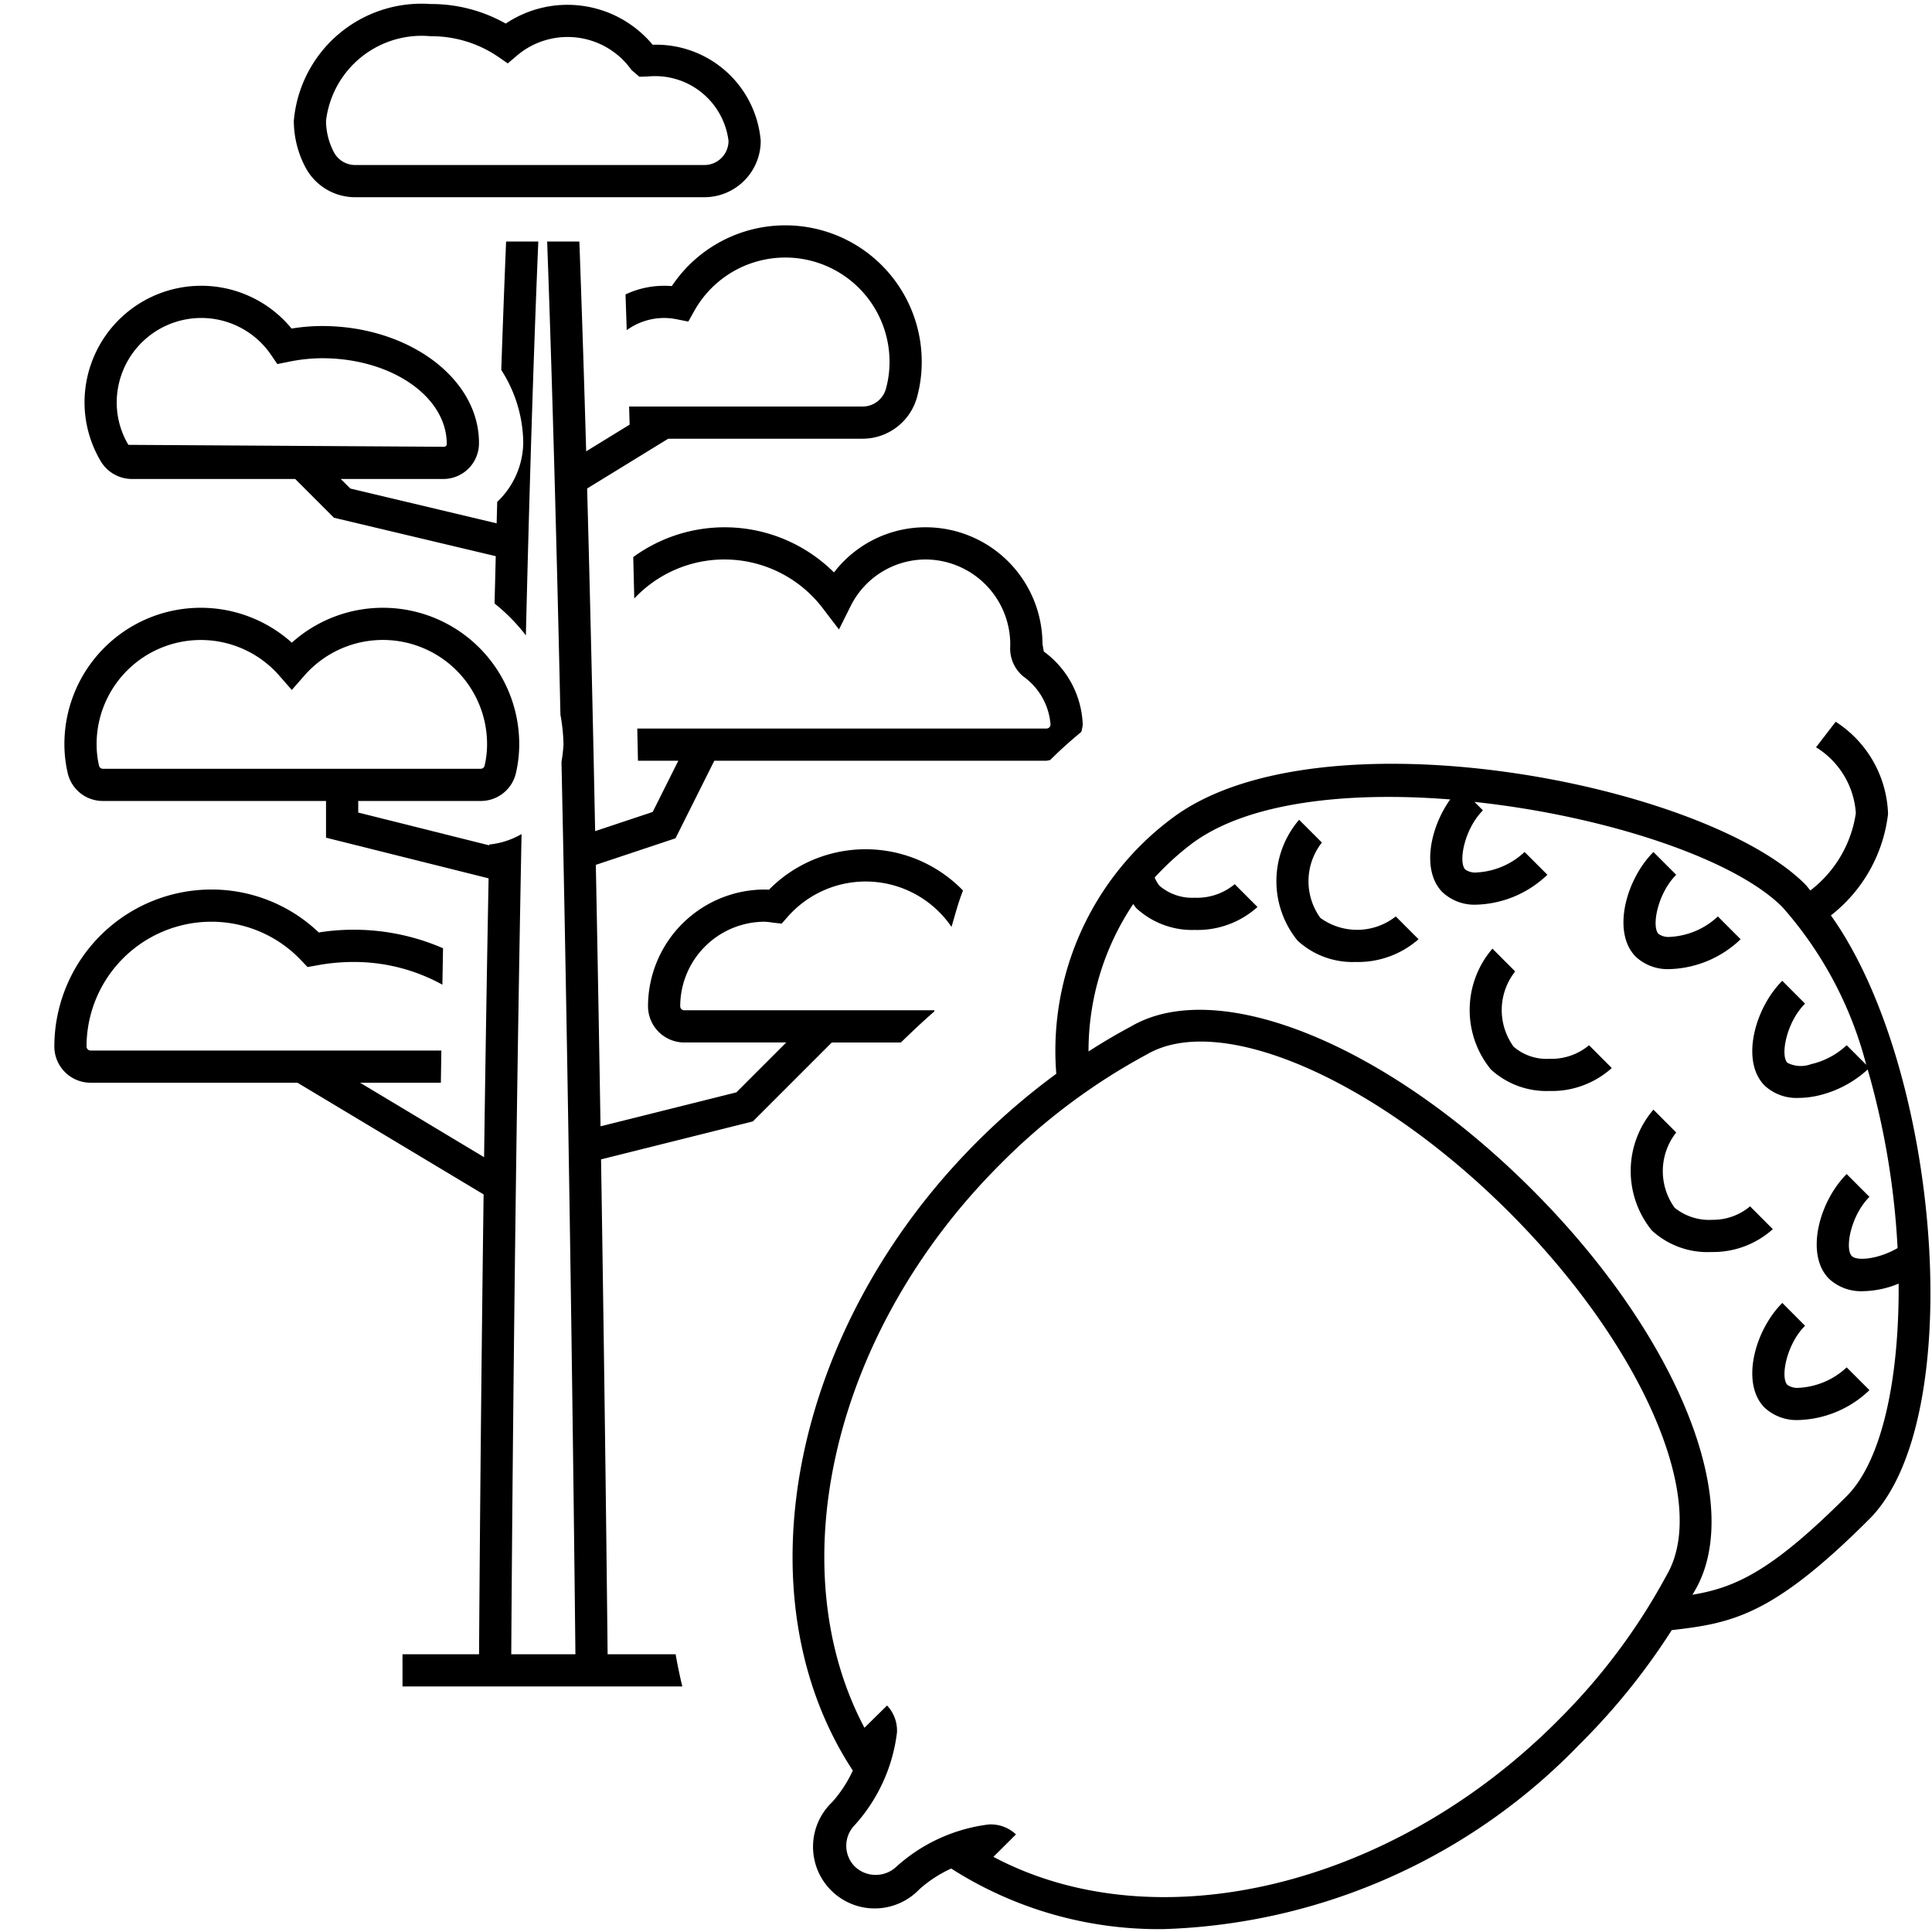 <svg id="icon-ui-svg" xmlns="http://www.w3.org/2000/svg" viewBox="0 0 48 48"><path d="M8.825 4.9H17.5a1.402 1.402 0 0 0 1.4-1.4 2.607 2.607 0 0 0-2.685-2.388 2.754 2.754 0 0 0-3.65-.526A3.759 3.759 0 0 0 10.7.1 3.184 3.184 0 0 0 7.3 3a2.485 2.485 0 0 0 .277 1.135 1.396 1.396 0 0 0 1.248.765zM10.7.9a2.942 2.942 0 0 1 1.664.502l.252.173.232-.198a1.946 1.946 0 0 1 2.842.363l.197.167.213-.007a1.836 1.836 0 0 1 2 1.6.6.6 0 0 1-.6.6H8.825a.597.597 0 0 1-.535-.329A1.692 1.692 0 0 1 8.1 3 2.393 2.393 0 0 1 10.7.9zM10 41.1v.8h6.952a12.947 12.947 0 0 1-.166-.8h-1.69c-.014-1.375-.067-6.239-.163-12.296l3.772-.943 1.96-1.96h1.716c.274-.264.549-.527.83-.77l.005-.031H17a.1.1 0 0 1-.1-.1 2.102 2.102 0 0 1 2.1-2.1 1.903 1.903 0 0 1 .212.024l.208.023.138-.156a2.58 2.58 0 0 1 4.082.238c.09-.304.17-.615.286-.904a3.37 3.37 0 0 0-4.822-.02A1.237 1.237 0 0 0 19 22.1a2.904 2.904 0 0 0-2.9 2.9.901.901 0 0 0 .9.9h2.534l-1.239 1.239-3.375.844c-.034-2.07-.073-4.265-.117-6.496l1.98-.66.964-1.927H26a.844.844 0 0 0 .094-.019c.24-.242.499-.472.769-.696A.858.858 0 0 0 26.9 18a2.352 2.352 0 0 0-.967-1.813L25.9 16a2.904 2.904 0 0 0-2.9-2.9 2.87 2.87 0 0 0-2.28 1.122 3.852 3.852 0 0 0-4.987-.382l.025 1.03a3.07 3.07 0 0 1 4.697.26l.389.509.286-.573A2.086 2.086 0 0 1 23 13.9a2.112 2.112 0 0 1 2.099 2.152.9.9 0 0 0 .326.755A1.62 1.62 0 0 1 26.1 18a.1.1 0 0 1-.1.1H15.833l.017.8h1.003l-.637 1.273-1.43.476c-.057-2.856-.123-5.754-.199-8.512l2.014-1.237h4.83a1.405 1.405 0 0 0 1.35-1.025A3.279 3.279 0 0 0 22.9 9a3.389 3.389 0 0 0-6.209-1.892 2.257 2.257 0 0 0-1.15.207l.03.888A1.587 1.587 0 0 1 16.5 7.9a1.606 1.606 0 0 1 .316.033l.285.056.142-.253A2.59 2.59 0 0 1 22.1 9a2.49 2.49 0 0 1-.09.661.6.6 0 0 1-.579.439H15.63l.013.45-1.08.663A622.487 622.487 0 0 0 14.394 6h-.8c.128 3.51.238 7.613.33 11.759A4.468 4.468 0 0 1 14 18.5a4.242 4.242 0 0 1-.05.432c.215 10.057.324 20.059.346 22.168h-1.594c.012-1.981.074-10.95.256-20.378a1.988 1.988 0 0 1-.804.26v.02L8.9 20.188V19.9h3.042a.895.895 0 0 0 .878-.702 3.163 3.163 0 0 0 .08-.698 3.387 3.387 0 0 0-5.65-2.533A3.387 3.387 0 0 0 1.6 18.5a3.163 3.163 0 0 0 .08.698.894.894 0 0 0 .878.702H8.1v.912l4.039 1.01c-.045 2.39-.082 4.737-.112 6.928L8.945 26.9h2.008l.012-.8H2.25a.1.1 0 0 1-.1-.1 3.103 3.103 0 0 1 3.1-3.1 3.068 3.068 0 0 1 2.242.97l.149.156.212-.038a4.98 4.98 0 0 1 .897-.088 4.548 4.548 0 0 1 2.241.564l.016-.905a5.55 5.55 0 0 0-2.257-.46 5.386 5.386 0 0 0-.83.068A3.855 3.855 0 0 0 5.25 22.1a3.905 3.905 0 0 0-3.9 3.9.901.901 0 0 0 .9.9h5.14l4.625 2.775c-.074 5.656-.105 10.118-.113 11.425zm-7.442-22a.098.098 0 0 1-.098-.078 2.385 2.385 0 0 1-.06-.522 2.589 2.589 0 0 1 4.549-1.702l.301.344.301-.344a2.589 2.589 0 0 1 4.55 1.702 2.385 2.385 0 0 1-.061.522.1.1 0 0 1-.098.078zm.72-7.2h4.056l.963.963 4.02.955-.03 1.176a4.512 4.512 0 0 1 .778.792c.084-3.463.185-6.835.309-9.786h-.8a419.439 419.439 0 0 0-.12 3.192A3.394 3.394 0 0 1 13 11a2.062 2.062 0 0 1-.647 1.469l-.014.533-3.636-.865-.237-.237h2.565a.886.886 0 0 0 .869-.9c0-1.599-1.75-2.9-3.9-2.9a4.709 4.709 0 0 0-.756.063A2.9 2.9 0 0 0 2.1 10a2.868 2.868 0 0 0 .403 1.459.903.903 0 0 0 .774.441zM5 7.9a2.098 2.098 0 0 1 1.74.925l.15.22.26-.052A4.248 4.248 0 0 1 8 8.9c1.71 0 3.1.942 3.1 2.134a.068.068 0 0 1-.07.066l-7.84-.048A2.046 2.046 0 0 1 2.9 10 2.102 2.102 0 0 1 5 7.9z" id="icon-ui-svg--base"/><path d="M45.488 22.743a3.746 3.746 0 0 0 1.42-2.521 2.828 2.828 0 0 0-1.301-2.29l-.488.634a2.085 2.085 0 0 1 .989 1.636 2.959 2.959 0 0 1-1.13 1.921c-.045-.049-.086-.11-.132-.156-2.542-2.54-12.11-4.361-15.728-1.637a7.205 7.205 0 0 0-2.875 6.348 16.992 16.992 0 0 0-1.969 1.691c-4.63 4.63-5.926 11.294-3.086 15.62a3.155 3.155 0 0 1-.515.786 1.532 1.532 0 1 0 2.167 2.165 3.16 3.16 0 0 1 .792-.517 9.563 9.563 0 0 0 5.284 1.505 15 15 0 0 0 10.328-4.59 16.488 16.488 0 0 0 2.29-2.838c1.514-.173 2.517-.367 4.912-2.762 2.464-2.465 1.765-11.178-.958-14.995zm-6.81 20.03c-4.146 4.145-9.982 5.492-13.997 3.36l.56-.558a.91.91 0 0 0-.673-.247 4.185 4.185 0 0 0-2.294 1.046.75.75 0 0 1-1.035.001.734.734 0 0 1 0-1.035 4.185 4.185 0 0 0 1.046-2.295.91.91 0 0 0-.246-.672l-.562.553c-2.127-4.016-.78-9.848 3.363-13.99a15.371 15.371 0 0 1 3.651-2.738c1.827-1.07 5.7.616 9.005 3.92 3.304 3.304 4.989 7.174 3.911 9.017a15.307 15.307 0 0 1-2.729 3.637zm3.371-3.153c.018-.032.039-.062.056-.095 1.269-2.168-.432-6.362-4.044-9.973-3.61-3.613-7.807-5.31-9.96-4.051-.362.193-.713.401-1.057.622a6.556 6.556 0 0 1 1.11-3.662c.029.034.051.075.082.106a2.042 2.042 0 0 0 1.45.537h.001a2.226 2.226 0 0 0 1.555-.57l-.566-.567a1.461 1.461 0 0 1-.989.337h-.001a1.252 1.252 0 0 1-.884-.302.948.948 0 0 1-.115-.2 6.945 6.945 0 0 1 .912-.833c1.38-1.039 3.865-1.31 6.431-1.107-.514.72-.712 1.784-.191 2.306a1.166 1.166 0 0 0 .85.308 2.654 2.654 0 0 0 1.755-.743l-.566-.566a1.883 1.883 0 0 1-1.188.509.431.431 0 0 1-.285-.072c-.18-.181-.025-1.008.438-1.471l-.21-.21c3.216.345 6.433 1.397 7.647 2.61a9.492 9.492 0 0 1 2.086 3.921l-.486-.486a1.921 1.921 0 0 1-.885.471.731.731 0 0 1-.587-.034c-.181-.181-.026-1.008.438-1.47l-.566-.567c-.688.688-1.037 2.001-.439 2.602a1.161 1.161 0 0 0 .846.307 2.199 2.199 0 0 0 .487-.058 2.738 2.738 0 0 0 1.228-.648 19.678 19.678 0 0 1 .743 4.437c-.469.273-1.004.33-1.137.198-.18-.18-.026-1.008.438-1.47l-.566-.567c-.688.688-1.036 2.002-.438 2.602a1.172 1.172 0 0 0 .853.308 2.407 2.407 0 0 0 .876-.188c.017 2.338-.404 4.394-1.29 5.28-1.863 1.863-2.76 2.27-3.832 2.45zM40.641 23.77c-.599-.6-.25-1.914.438-2.602l.566.566c-.464.463-.619 1.29-.438 1.471a.437.437 0 0 0 .284.072 1.882 1.882 0 0 0 1.189-.508l.565.566a2.653 2.653 0 0 1-1.753.742h-.002a1.168 1.168 0 0 1-.85-.307zm5.805 10.768a2.653 2.653 0 0 1-1.754.742h-.002a1.168 1.168 0 0 1-.849-.307c-.598-.6-.249-1.913.44-2.602l.565.567c-.464.462-.618 1.29-.438 1.47a.437.437 0 0 0 .283.072h.001a1.882 1.882 0 0 0 1.188-.508zm-11.769-11.77l.566.567a2.28 2.28 0 0 1-1.568.565 2.018 2.018 0 0 1-1.437-.53 2.341 2.341 0 0 1 .038-3.003l.566.566a1.554 1.554 0 0 0-.038 1.872 1.553 1.553 0 0 0 1.873-.036zm4.802 3.2l.565.567a2.226 2.226 0 0 1-1.555.57h-.001a2.042 2.042 0 0 1-1.449-.536 2.336 2.336 0 0 1 .04-3l.565.566a1.548 1.548 0 0 0-.039 1.869 1.248 1.248 0 0 0 .883.302h.001a1.461 1.461 0 0 0 .99-.337zm4.566 4.57a2.217 2.217 0 0 1-1.474.568l-.08.001a2.04 2.04 0 0 1-1.45-.535 2.339 2.339 0 0 1 .038-3.003l.566.567a1.553 1.553 0 0 0-.039 1.87 1.366 1.366 0 0 0 .94.3 1.429 1.429 0 0 0 .934-.335z" id="icon-ui-svg--primary"/></svg>